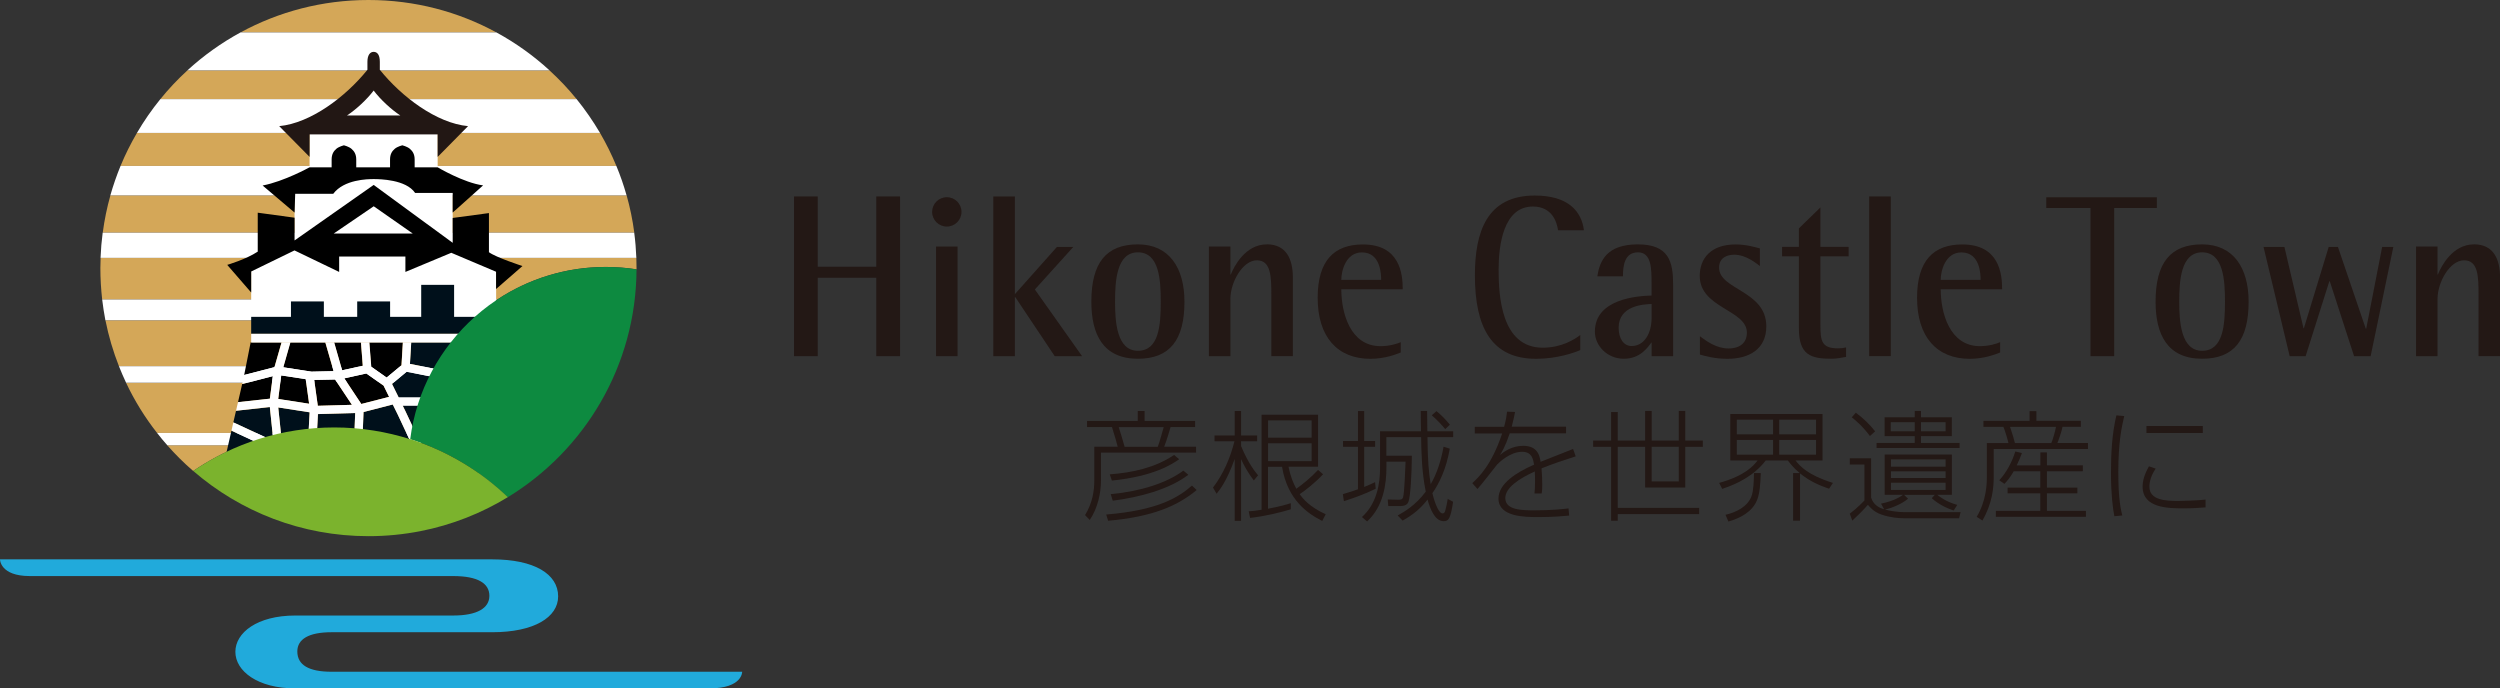 <?xml version="1.0" encoding="UTF-8"?>
<svg id="_レイヤー_2" data-name="レイヤー 2" xmlns="http://www.w3.org/2000/svg" viewBox="0 0 389.06 107.13">
  <rect x="0" y="0" width="389.06" height="107.13" fill="#333333" stroke="none"/>
  <defs>
    <style>
      .cls-1 {
        fill: none;
      }

      .cls-2 {
        fill: #0d8a40;
      }

      .cls-3 {
        fill: #d4a758;
      }

      .cls-4 {
        fill: #231815;
      }

      .cls-5 {
        fill: #7bb32d;
      }

      .cls-6 {
        fill: #fff;
      }

      .cls-7 {
        fill: #00101b;
      }

      .cls-8 {
        fill: #221714;
      }

      .cls-9 {
        fill: #21aadb;
      }
    </style>
  </defs>
  <g id="CONTENTS">
    <g>
      <g>
        <g>
          <path class="cls-4" d="M218,54.85c-.63.25-2.42.99-4.73.99-5.13,0-8.21-3.4-8.21-9.5,0-5.77,2.55-8.3,7.04-8.3,5.73,0,6.2,4.53,6.2,6.98h-9.56c0,3.65,1.37,8.85,6.1,8.85,1.41,0,2.58-.37,3.15-.62v1.61ZM214.94,43.55c0-.84-.07-4.27-2.99-4.27-2.51,0-3.21,2.89-3.21,4.27h6.2Z"/>
          <path class="cls-4" d="M245.94,54.48c-.84.37-3.56,1.36-6.88,1.36-6.87,0-9.53-4.79-9.53-12.98,0-6.76,1.85-12.43,9.32-12.43,5.24,0,7.28,2.48,7.65,5.41h-4.03c-.17-1.21-.88-3.7-3.92-3.7-4.59,0-5.33,6.03-5.33,9.8,0,4.09.4,12.17,6.87,12.17,2.92,0,4.96-1.29,5.84-1.98v2.34Z"/>
          <path class="cls-4" d="M257.03,53.27c-.6.77-1.74,2.56-4.33,2.56s-4.5-2.05-4.5-4.21c0-5.15,6.68-5.56,8.82-5.63v-1.86c0-2.3,0-4.86-2.11-4.86s-2.34,2.12-2.34,3.73h-3.99c.37-2.41,1.47-4.97,6.3-4.97s5.5,2.67,5.5,6.29v11.11h-3.35v-2.16ZM257.03,47.31c-1.21.04-5.13.22-5.13,3.69,0,1.68.77,2.85,2.02,2.85,1.95,0,3.11-1.94,3.11-4.42v-2.12Z"/>
          <path class="cls-4" d="M273.87,41.39c-.5-.36-2.11-1.75-3.99-1.75-1.07,0-2.35.44-2.35,2.01,0,3.47,7.35,3.55,7.35,9.14,0,3.58-2.72,5.05-6.04,5.05-2.04,0-3.52-.44-4.29-.66v-2.85c.97.73,2.55,1.9,4.43,1.9,2.11,0,2.88-1.17,2.88-2.45,0-3.59-7.34-3.8-7.34-8.84,0-2.64,1.64-4.9,5.6-4.9,1.71,0,3.19.48,3.76.62v2.75Z"/>
          <path class="cls-4" d="M287.3,55.54c-.74.14-1.51.29-2.25.29-3.22,0-5.1-.55-5.1-4.72v-11.22h-2.62v-1.47h2.62v-2.88l3.35-3.26v6.14h4.39v1.47h-4.39v10.63c0,2.56.17,3.69,2.75,3.69.4,0,.84-.04,1.24-.14v1.46Z"/>
          <path class="cls-4" d="M311.28,54.85c-.64.25-2.41.99-4.73.99-5.13,0-8.21-3.4-8.21-9.5,0-5.77,2.55-8.3,7.04-8.3,5.73,0,6.2,4.53,6.2,6.98h-9.56c0,3.65,1.38,8.85,6.1,8.85,1.41,0,2.58-.37,3.15-.62v1.61ZM308.23,43.55c0-.84-.07-4.27-2.99-4.27-2.51,0-3.22,2.89-3.22,4.27h6.21Z"/>
          <g>
            <polygon class="cls-4" points="136.37 41.51 127.26 41.51 127.26 30.57 123.57 30.57 123.57 55.43 127.26 55.43 127.26 43.23 136.37 43.23 136.37 55.43 140.07 55.43 140.07 30.57 136.37 30.57 136.37 41.51"/>
            <polygon class="cls-4" points="167.03 38.43 164.48 38.43 157.94 45.78 157.94 30.57 154.58 30.57 154.58 55.43 157.94 55.43 157.94 46.25 158.01 46.25 164.14 55.43 168.4 55.43 161.05 45.05 167.03 38.43"/>
            <path class="cls-4" d="M177.09,38.03c-4.9,0-7.25,2.82-7.25,8.92,0,5.12,1.84,8.88,7.25,8.88,4.96,0,7.24-2.92,7.24-8.88,0-5.26-2.38-8.92-7.24-8.92ZM177.09,54.59c-3.33,0-3.56-4.61-3.56-7.64,0-3.22.23-7.68,3.56-7.68s3.55,4.31,3.55,7.68c0,3.65-.27,7.64-3.55,7.64Z"/>
          </g>
          <rect class="cls-4" x="290.89" y="30.57" width="3.36" height="24.85"/>
          <path class="cls-4" d="M197.14,38.03c-3.32,0-5.09,3.4-5.59,4.68h-.07v-4.34h-3.35v17.06h3.35v-8.92c0-2.59,1.91-6,4.12-6s2.25,2.57,2.25,5.44v9.47h3.35v-12.25c0-2.81-1-5.15-4.06-5.15Z"/>
          <rect class="cls-4" x="145.67" y="38.37" width="3.35" height="17.06"/>
          <g>
            <path class="cls-4" d="M342.7,38.03c-4.89,0-7.24,2.82-7.24,8.92,0,5.12,1.85,8.88,7.24,8.88,4.97,0,7.24-2.92,7.24-8.88,0-5.26-2.38-8.92-7.24-8.92ZM342.7,54.59c-3.32,0-3.56-4.61-3.56-7.64,0-3.22.24-7.68,3.56-7.68s3.56,4.31,3.56,7.68c0,3.65-.27,7.64-3.56,7.64Z"/>
            <path class="cls-4" d="M385,38.03c-3.32,0-5.1,3.4-5.6,4.68h-.06v-4.34h-3.35v17.06h3.35v-8.92c0-2.59,1.91-6,4.13-6s2.25,2.57,2.25,5.44v9.47h3.35v-12.25c0-2.81-1.01-5.15-4.06-5.15Z"/>
            <polygon class="cls-4" points="368.24 51.15 368.17 51.15 363.84 38.43 362.4 38.43 358.54 51.08 358.48 51.08 355.51 38.43 352.26 38.43 356.33 55.43 358.81 55.43 362.5 43.77 362.57 43.77 366.35 55.43 368.93 55.43 372.46 38.43 370.72 38.43 368.24 51.15"/>
            <polygon class="cls-4" points="335.66 32.37 335.66 30.7 318.45 30.7 318.45 32.37 325.33 32.37 325.33 55.43 329.02 55.43 329.02 32.37 335.66 32.37"/>
          </g>
          <path class="cls-4" d="M149.63,32.98c0,1.26-1.02,2.28-2.28,2.28s-2.29-1.02-2.29-2.28,1.02-2.29,2.29-2.29,2.28,1.02,2.28,2.29Z"/>
        </g>
        <g>
          <path class="cls-4" d="M177.04,63.96h1.09v1.55h7.86v.95h-3.82c-.13.45-.54,1.88-.99,3.06h4.96v.91h-14.8v4.33c0,2-.52,4.35-1.75,6.16l-.73-.76c1.16-1.89,1.44-3.79,1.44-5.38v-5.26h3.64c-.08-.32-.47-1.77-.89-3.06h-3.88v-.95h7.89v-1.55ZM172.16,80.07c8.21-.67,11.31-2.74,13.34-4.5l.73.69c-2.97,2.49-6.96,4.19-13.78,4.78l-.3-.97ZM172.69,73.82c3.55-.26,7.08-1.03,10.03-3.02l.79.67c-1.08.75-3.88,2.65-10.47,3.32l-.34-.97ZM172.85,76.9c4.74-.43,8.81-1.79,11.31-3.66l.77.65c-2.99,2.29-7.66,3.51-11.76,4.03l-.32-1.03ZM180.18,69.53c.28-.71.84-2.8.92-3.06h-7c.34,1.07.58,1.85.92,3.06h5.17Z"/>
          <path class="cls-4" d="M195.12,74.77c-.93-1.23-1.55-2.37-1.98-3.32v9.61h-.99v-9.63c-1.25,3.45-2.28,4.74-2.82,5.41l-.56-.96c1.62-2.13,2.69-4.61,3.34-7.21h-3.1v-.9h3.14v-3.81h.99v3.81h2.5v.9h-2.5v.74c1.16,2.84,2.37,4.22,2.65,4.56l-.67.8ZM205.9,73.81c-1.27,1.36-2.76,2.5-3.64,3.1.45.62,1.44,1.93,4.05,3.12l-.54,1.04c-2.15-1.08-5.41-3.21-6.25-8.42h-2.19v6.52c.3-.06,1.89-.33,3.55-.86v.95c-1.53.48-4.24,1.12-6.34,1.34l-.21-1.03c.49-.03,1.04-.07,2-.24v-14.79h8.79v8.1h-4.59c.32,1.63.8,2.67,1.21,3.42.86-.6,2.3-1.75,3.38-2.93l.78.67ZM204.12,65.42h-6.78v2.69h6.78v-2.69ZM204.12,68.98h-6.78v2.78h6.78v-2.78Z"/>
          <path class="cls-4" d="M214.09,76.06c-1.72.84-3.17,1.36-4.95,1.94l-.16-1.1c1.23-.35,1.85-.58,2.35-.76v-6.61h-2.32v-.9h2.32v-4.66h.97v4.66h1.7v.9h-1.7v6.25c.69-.28,1.19-.5,1.7-.75l.09,1.03ZM215.75,68.03v2.89h3.97c-.02,2.78-.21,6.27-.52,7.13-.17.45-.47.71-1.42.71h-1.73l-.09-1.03,1.66.04c.37,0,.63-.04.73-.38.21-.64.35-4.63.39-5.54h-2.98v.88c0,2.63-.47,6.09-3.01,8.42l-.8-.69c2.31-2.08,2.82-5.15,2.82-7.69v-5.66h6.37c0-.5-.06-2.71-.04-3.16h.99c0,.48.04,2.71.04,3.16h4.02v.92h-4c.03,3.68.2,5.52.5,7.32.97-1.66,1.63-3.72,2-5.83l.97.3c-.56,3.22-1.65,5.4-2.71,6.94.23.97.88,3.14,1.59,3.14.21,0,.32-.15.39-.37.17-.54.34-1.44.41-1.89l.84.45c-.41,2.65-.71,3.02-1.46,3.02-1.4,0-2.12-1.92-2.52-3.36-1.21,1.5-2.2,2.31-3.88,3.27l-.77-.8c1.05-.58,2.8-1.6,4.37-3.71-.63-3.08-.69-6.22-.72-8.48h-5.39ZM224.91,66.78c-.62-.74-1.17-1.34-2.09-2.15l.73-.65c.86.71,1.42,1.31,2.09,2.11l-.73.69Z"/>
          <path class="cls-4" d="M235.78,64.08c-.11.6-.2,1.12-.52,2.32h8.46v1.04h-8.77c-.73,2.17-1.25,2.95-1.53,3.36.58-.45,1.81-1.42,3.62-1.42,2.32,0,2.58,1.64,2.71,2.49,2.88-1.14,3.2-1.27,5.06-2l.41,1.15c-1.79.58-3.68,1.2-5.32,1.87.08.82.11,1.92.11,2.64,0,.26,0,.74-.09,1.27h-1.12c.05-.56.09-.97.09-1.9,0-.13,0-.82-.04-1.53-2.42,1.1-4.59,2.52-4.59,4.14,0,1.91,2.67,1.91,4.63,1.91,2.59,0,4.37-.2,5.21-.3l.1,1.12c-.99.09-2.5.23-4.82.23-2.02,0-6.18,0-6.18-2.88,0-2.33,2.78-4.07,5.54-5.28-.15-.86-.33-2-1.87-2-1.91,0-3.66,1.75-3.88,1.98-.24.28-2.52,3.25-3.06,3.81l-.81-.91c.99-.91,3.01-2.8,4.65-7.73h-4.26v-1.04h4.57c.32-1.18.39-1.8.45-2.35l1.25.04Z"/>
          <path class="cls-4" d="M262.27,63.95v4.61h2.73v.98h-2.73v6.33h-6.25v-6.33h-4.26v9.5h12.67v.97h-12.67v1.03h-1.03v-11.5h-2.8v-.98h2.8v-4.44h1.03v4.44h4.26v-4.61h1.02v4.61h4.22v-4.61h1.01ZM257.04,69.53v5.39h4.22v-5.39h-4.22Z"/>
          <path class="cls-4" d="M280.13,81.03h-1.08v-7.41h1.03c-1.03-.86-1.47-1.47-1.85-1.96h-3.44c-1.79,2.35-4.4,3.64-6.77,4.42l-.48-.93c4.11-1.14,5.37-2.71,5.99-3.49h-4.25v-7.23h14.35v7.23h-4.2c.67.86,1.87,2.26,5.82,3.49l-.6.91c-1.25-.43-2.93-1.08-4.52-2.39v7.36ZM268.54,80.11c1.62-.37,3.4-1.23,4.03-2.87.33-.88.37-2.44.39-3.62h1.06c-.06,1.49-.13,3.12-.58,4.2-.73,1.83-2.62,2.83-4.46,3.34l-.45-1.04ZM275.93,65.31h-5.64v2.28h5.64v-2.28ZM275.93,68.46h-5.64v2.3h5.64v-2.3ZM282.62,65.31h-5.73v2.28h5.73v-2.28ZM282.62,68.46h-5.73v2.3h5.73v-2.3Z"/>
          <path class="cls-4" d="M292.72,78.38c2.17-.43,3.23-1.22,3.43-1.38h-2.85v-6.26h10.46v6.26h-2.28c.3.24,1.36,1.1,3.12,1.57l-.56.88c-1.13-.37-2.48-1.05-3.41-1.92l.47-.52h-4.78l.62.6c-.93.82-2.72,1.53-3.6,1.68.85.24,2.05.41,2.95.41h8.83l-.24.95h-8.66c-.67,0-2.03-.09-3.38-.56-1.23-.4-1.89-1.21-2.15-1.53-.66.78-1.92,2.01-2.43,2.46l-.39-1.08c1.2-.91,2.07-1.83,2.28-2.05v-5.6h-2.28v-.97h3.32v6.12c.36,1.17,1.35,1.63,2.02,1.81l-.47-.86ZM291,67.85c-1.12-1.53-2.31-2.5-2.82-2.91l.63-.71c1.12.81,2.17,1.82,3.01,2.9l-.82.73ZM298.95,63.95v.99h4.8v2.93h-4.8v1.06h6.01v.79h-12.92v-.79h5.94v-1.06h-4.69v-2.93h4.69v-.99h.97ZM297.98,65.7h-3.73v1.42h3.73v-1.42ZM302.78,71.49h-8.5v1.14h8.5v-1.14ZM302.78,73.35h-8.5v1.04h8.5v-1.04ZM302.78,75.13h-8.5v1.12h8.5v-1.12ZM302.78,65.7h-3.83v1.42h3.83v-1.42Z"/>
          <path class="cls-4" d="M315.85,65.49v-1.51h1.06v1.51h6.92v.93h-2.85c-.11.63-.63,2.15-.8,2.52h4.76v.94h-14.67v4.35c0,1.62-.2,4.1-1.76,6.78l-.89-.58c1.49-2.46,1.58-5.1,1.58-6.1v-5.38h3.36c-.11-.52-.56-2.05-.79-2.52h-3.1v-.93h7.17ZM317.53,72.42v-2.02h1.02v2.02h5.59v.92h-5.59v2.54h4.74v.89h-4.74v2.73h6.07v.93h-14.02v-.93h6.92v-2.73h-5.09v-.89h5.09v-2.54h-4.13c-.67,1.12-1.04,1.53-1.46,1.96l-.8-.56c1.12-1.18,2.03-2.93,2.5-4.48l1.03.24c-.2.56-.37.99-.81,1.93h3.66ZM319.23,68.95c.22-.46.64-1.94.73-2.52h-7.15c.5,1.51.59,1.82.76,2.52h5.66Z"/>
          <path class="cls-4" d="M330.58,64.75c-.43,1.83-.92,4.22-.92,8.66s.41,5.94.62,6.81l-1.24.12c-.24-1.32-.52-3.31-.52-6.78,0-3,.15-6.01.84-8.92l1.22.11ZM335.47,72.94c-.97,1.4-.97,2.58-.97,2.8,0,2.04,2.37,2.22,4.44,2.22.28,0,2.99-.06,4.3-.21v1.21c-1.07.08-1.96.15-3.36.15-2.37,0-6.44,0-6.44-3.38,0-.82.23-1.83.99-3.16l1.05.36ZM342.81,66.3v1.08h-8.77v-1.08h8.77Z"/>
        </g>
      </g>
      <g>
        <g>
          <path class="cls-1" d="M43.88,67.38h16.29c-2.63-.56-5.35-.86-8.14-.86s-5.52.3-8.15.86Z"/>
          <path class="cls-3" d="M94.28,41.54c1.63,0,3.22.13,4.78.37,0-.06,0-.13,0-.19,0-.54-.01-1.06-.03-1.6H15.66c-.02.53-.04,1.06-.04,1.6,0,1.65.1,3.27.28,4.88h61.5c4.84-3.19,10.64-5.06,16.87-5.06Z"/>
          <path class="cls-3" d="M85.53,10.97H29.15c-1.51,1.38-2.91,2.87-4.2,4.46h64.79c-1.29-1.59-2.7-3.08-4.21-4.46Z"/>
          <path class="cls-3" d="M73.3,49.85H16.41c.49,2.47,1.2,4.85,2.1,7.14h49.15c1.52-2.66,3.43-5.06,5.65-7.14Z"/>
          <path class="cls-3" d="M57.34,0c-7.21,0-13.99,1.83-19.9,5.04h39.8c-5.92-3.22-12.69-5.04-19.9-5.04Z"/>
          <path class="cls-3" d="M30.07,73.29c2.33-1.59,4.86-2.94,7.52-4h-11.57c1.26,1.42,2.6,2.76,4.04,4Z"/>
          <path class="cls-3" d="M97.51,30.41H17.18c-.53,1.88-.93,3.82-1.19,5.8h82.72c-.26-1.98-.66-3.92-1.19-5.8Z"/>
          <path class="cls-3" d="M93.38,20.69H21.31c-.96,1.64-1.82,3.36-2.55,5.13h77.16c-.74-1.78-1.58-3.49-2.54-5.13Z"/>
          <path class="cls-3" d="M52.03,66.52c2.8,0,5.52.3,8.14.86h3.81c.43-2.75,1.24-5.37,2.35-7.81H19.62c1.32,2.79,2.94,5.41,4.83,7.81h19.44c2.63-.56,5.35-.86,8.15-.86Z"/>
          <path class="cls-6" d="M77.24,5.04h-39.8c-3,1.63-5.79,3.63-8.29,5.92h56.38c-2.5-2.29-5.28-4.29-8.29-5.92Z"/>
          <path class="cls-6" d="M89.74,15.43H24.95c-1.34,1.65-2.56,3.41-3.64,5.26h72.07c-1.09-1.85-2.3-3.6-3.64-5.26Z"/>
          <path class="cls-6" d="M95.92,25.82H18.76c-.61,1.49-1.14,3.02-1.59,4.59h80.34c-.44-1.57-.97-3.1-1.59-4.59Z"/>
          <path class="cls-6" d="M98.7,36.21H15.98c-.17,1.29-.28,2.59-.33,3.92h83.38c-.05-1.32-.16-2.63-.33-3.92Z"/>
          <path class="cls-6" d="M77.4,46.6H15.9c.13,1.09.3,2.18.5,3.24h56.89c1.27-1.2,2.64-2.28,4.1-3.24Z"/>
          <path class="cls-6" d="M67.65,56.99H18.51c.34.87.72,1.73,1.11,2.57h46.71c.4-.88.84-1.74,1.32-2.57Z"/>
          <path class="cls-6" d="M24.45,67.38c.5.65,1.03,1.29,1.58,1.91h11.57c2.02-.81,4.13-1.45,6.29-1.91h-19.44Z"/>
          <path class="cls-6" d="M63.84,68.35c.04-.33.09-.64.14-.97h-3.81c1.25.27,2.47.58,3.67.97Z"/>
        </g>
        <path class="cls-9" d="M115.5,104.54h-63.91c-3.56,0-5.32-1.07-5.32-3.16,0-1.92,1.79-2.99,5.32-2.99h25.01c6.53,0,10.26-2.33,10.26-5.58,0-3.47-3.7-5.76-10.26-5.76H0s-.02,2.6,4.65,2.6h65.89c3.81,0,5.62,1.13,5.62,3.07s-1.94,3.07-5.62,3.07h-24.58c-5.95,0-9.33,2.68-9.33,5.65s3.43,5.69,9.33,5.69h64.44c5.19,0,5.1-2.6,5.1-2.6Z"/>
        <g>
          <rect class="cls-6" x="48.18" y="20.63" width="19.93" height="6.23"/>
          <polygon class="cls-6" points="70.45 38.07 70.45 29.51 68.11 27.09 48.18 27.09 45.84 29.51 45.84 38.07 70.45 38.07"/>
          <path class="cls-8" d="M72.84,19.63c-4.91-.46-10.34-4.56-13.73-8.77v-1.24c0-1.08-.39-1.55-.96-1.55s-.97.52-.97,1.55v1.24c-3.39,4.21-8.82,8.3-13.73,8.77l4.73,4.79v-3.5h19.93v3.5l4.73-4.79Z"/>
          <path class="cls-6" d="M67.33,37.58c-2.72-1.63-7.02-5.21-9.18-7.82-2.17,2.61-6.47,6.2-9.19,7.82h18.37Z"/>
          <polygon class="cls-6" points="77.21 40.57 77.21 49.63 39.09 49.63 39.09 40.57 45.84 38.07 58.06 37.15 70.45 38.61 77.21 40.57"/>
          <polygon class="cls-7" points="70.67 49.31 70.67 44.33 65.55 44.33 65.55 49.31 60.71 49.31 60.71 46.91 55.59 46.91 55.59 49.31 50.4 49.31 50.4 46.91 45.28 46.91 45.28 49.31 39.09 49.31 39.09 51.95 77.21 51.95 77.21 49.31 70.67 49.31"/>
          <path d="M75.18,28.85c-2.97-.38-7.07-2.81-7.07-2.81h-3.58v-1.21c0-.82-.31-1.3-.74-1.67-.42-.36-1.18-.55-1.18-.55,0,0-.76.19-1.18.55-.43.37-.73.85-.73,1.67v1.21h-5.26v-1.21c0-.82-.31-1.3-.74-1.67-.42-.36-1.18-.55-1.18-.55,0,0-.76.19-1.18.55-.43.37-.73.85-.73,1.67v1.21h-3.44s-3.95,2.19-7.3,2.83l4.97,4.21.1-2.92h5.92c1.67-2.23,5.32-2.29,6.28-2.29s5.04.06,6.46,2.15h5.85v3.06l4.73-4.23Z"/>
          <path d="M81.3,41.41l-4.1,3.57v-2.69l-6.97-2.95-7.14,2.98v-2.4h-10.31v2.4l-6.95-3.35-6.74,3.28v3.27l-3.73-4.3s2.9-.84,4.75-2.06v-6.06l5.73.78v3.54l12.31-8.64,12.3,9.01v-3.87l5.64-.76v6.09c1.11.82,5.21,2.15,5.21,2.15Z"/>
          <polygon class="cls-6" points="51.94 36.34 64.23 36.34 58.16 32.1 51.94 36.34"/>
          <polygon points="43.81 53.27 39.01 53.27 38 58.36 42.7 57.14 43.81 53.27"/>
          <polygon points="42.45 58.54 37.69 59.77 37.69 59.75 37.04 62.59 41.99 62.05 42.45 58.54"/>
          <polygon class="cls-7" points="41.99 63.35 36.73 63.93 36.31 65.74 42.54 68.62 41.99 63.35"/>
          <polygon points="48.61 73.64 52.69 73.64 50.28 69.45 48.61 73.64"/>
          <polyline points="47.93 68.81 43.78 69.19 43.85 69.22 43.8 73.64 47.22 73.64 48.69 69.96"/>
          <polygon class="cls-7" points="36.02 67.02 34.51 73.64 42.5 73.64 42.54 70.05 36.02 67.02"/>
          <polygon class="cls-7" points="69.03 57.67 66.03 66.28 71.54 66.52 72.35 63.14 68.04 62.24 68.31 60.98 72.74 61.89 74.58 57.47 77.83 58.43 77.11 53.27 63.99 53.27 63.79 56.63 69.03 57.67"/>
          <polygon points="48.47 57.84 51.91 57.76 50.61 53.27 45.17 53.27 44.07 57.16 48.47 57.84"/>
          <polygon points="60.16 58.76 62.47 56.84 62.69 53.27 57.46 53.27 57.76 57.07 60.16 58.76"/>
          <polygon points="56.45 56.92 56.16 53.27 51.98 53.27 53.23 57.63 56.45 56.92"/>
          <polygon points="54.77 63 52.14 59.05 48.89 59.12 49.46 63.15 54.77 63"/>
          <polygon points="51.27 68.56 53.63 72.68 58.03 73.63 58.29 69.58 55.21 68.37 51.27 68.56"/>
          <polygon points="57.01 58.12 53.58 58.88 56.23 62.87 60.55 61.76 59.69 60.01 57.01 58.12"/>
          <polygon class="cls-7" points="55.27 64.28 49.48 64.44 49.32 67.39 50.12 67.32 55.16 67.09 55.27 64.28"/>
          <polygon class="cls-7" points="63.28 57.85 61 59.75 63.07 63.94 64.45 66.88 67.32 58.65 63.28 57.85"/>
          <polygon points="47.57 59.01 43.76 58.42 43.29 62.1 48.1 62.84 47.57 59.01"/>
          <polygon class="cls-7" points="73.76 62.85 72.54 67.86 66.13 67.58 64.87 70.22 64.68 70.14 64.62 70.31 64.5 70.05 63.7 69.67 64.01 69.01 61.9 64.5 61.13 62.94 56.58 64.12 56.45 67.47 59.64 68.72 59.33 73.64 80.27 73.64 78.05 59.85 75.33 59.04 73.76 62.85"/>
          <polygon points="42.62 68.66 43.22 68.93 43.19 68.6 42.62 68.66"/>
          <polygon class="cls-7" points="43.77 67.89 48.01 67.51 48.19 64.16 43.3 63.41 43.77 67.89"/>
          <path class="cls-6" d="M62.3,17.97c-1.38-.9-3.1-2.48-4.15-3.88-1.05,1.4-2.77,2.98-4.15,3.88h8.3Z"/>
          <rect class="cls-6" x="39.09" y="51.95" width="37.59" height="1.36"/>
          <path class="cls-6" d="M47.93,68.81l.75,1.15-1.46,3.68h1.39l1.67-4.19,2.41,4.19h6.63l.32-4.91-3.2-1.25.13-3.36,4.55-1.17.77,1.56,2.12,4.51-1.72,3.97,1.17.56,2.66-5.97,6.42.29,1.21-5.02,1.57-3.8,2.73.8-.23-1.42-3.25-.96-1.83,4.42-5.31-1.08-.26,1.27,5.18,1.06-.81,3.38-5.51-.24,3.01-8.61-5.24-1.04.2-3.36h-1.3l-.21,3.57-2.31,1.92-2.4-1.69-.3-3.8h-1.3l.28,3.65-3.21.71-1.25-4.36h-1.37l1.3,4.49-3.44.08-4.4-.68,1.11-3.89h-1.37l-1.11,3.87-4.7,1.21-.32,1.39v.02s4.76-1.23,4.76-1.23l-.46,3.51-4.96.54-.31,1.34,5.26-.58.55,5.27-6.23-2.88-.29,1.29,6.52,3.02-.04,3.59h1.29l.05-4.42-.07-.03M43.76,58.42l3.82.58.53,3.83-4.81-.75.47-3.67ZM48.01,67.51l-4.24.39-.47-4.49,4.89.76-.19,3.34ZM52.14,59.05l2.63,3.95-5.31.15-.56-4.02,3.24-.07ZM50.12,67.32l-.8.07.16-2.95,5.8-.16-.11,2.81-5.05.23ZM58.29,69.58l-.26,4.04-4.4-.94-2.36-4.12,3.94-.19,3.08,1.21ZM56.23,62.87l-2.65-3.99,3.43-.76,2.68,1.89.86,1.75-4.32,1.11ZM61,59.75l2.28-1.9,4.04.8-1.1,3.17h-4.19l-1.02-2.07ZM64.45,66.88l-1.38-2.94-.39-.79h3.07l-1.3,3.73Z"/>
        </g>
        <path class="cls-2" d="M63.84,68.35c5.76,1.82,10.93,4.95,15.18,9.03,11.96-7.29,19.97-20.44,20.04-35.46-1.56-.24-3.16-.37-4.78-.37-15.63,0-28.52,11.69-30.44,26.8Z"/>
        <path class="cls-5" d="M63.84,68.35c-3.72-1.18-7.69-1.83-11.81-1.83-8.15,0-15.71,2.5-21.96,6.77,7.32,6.33,16.85,10.15,27.28,10.15,2.76,0,5.45-.27,8.07-.78,4.9-.96,9.49-2.78,13.61-5.29-4.25-4.08-9.43-7.2-15.18-9.03Z"/>
      </g>
    </g>
  </g>
</svg>